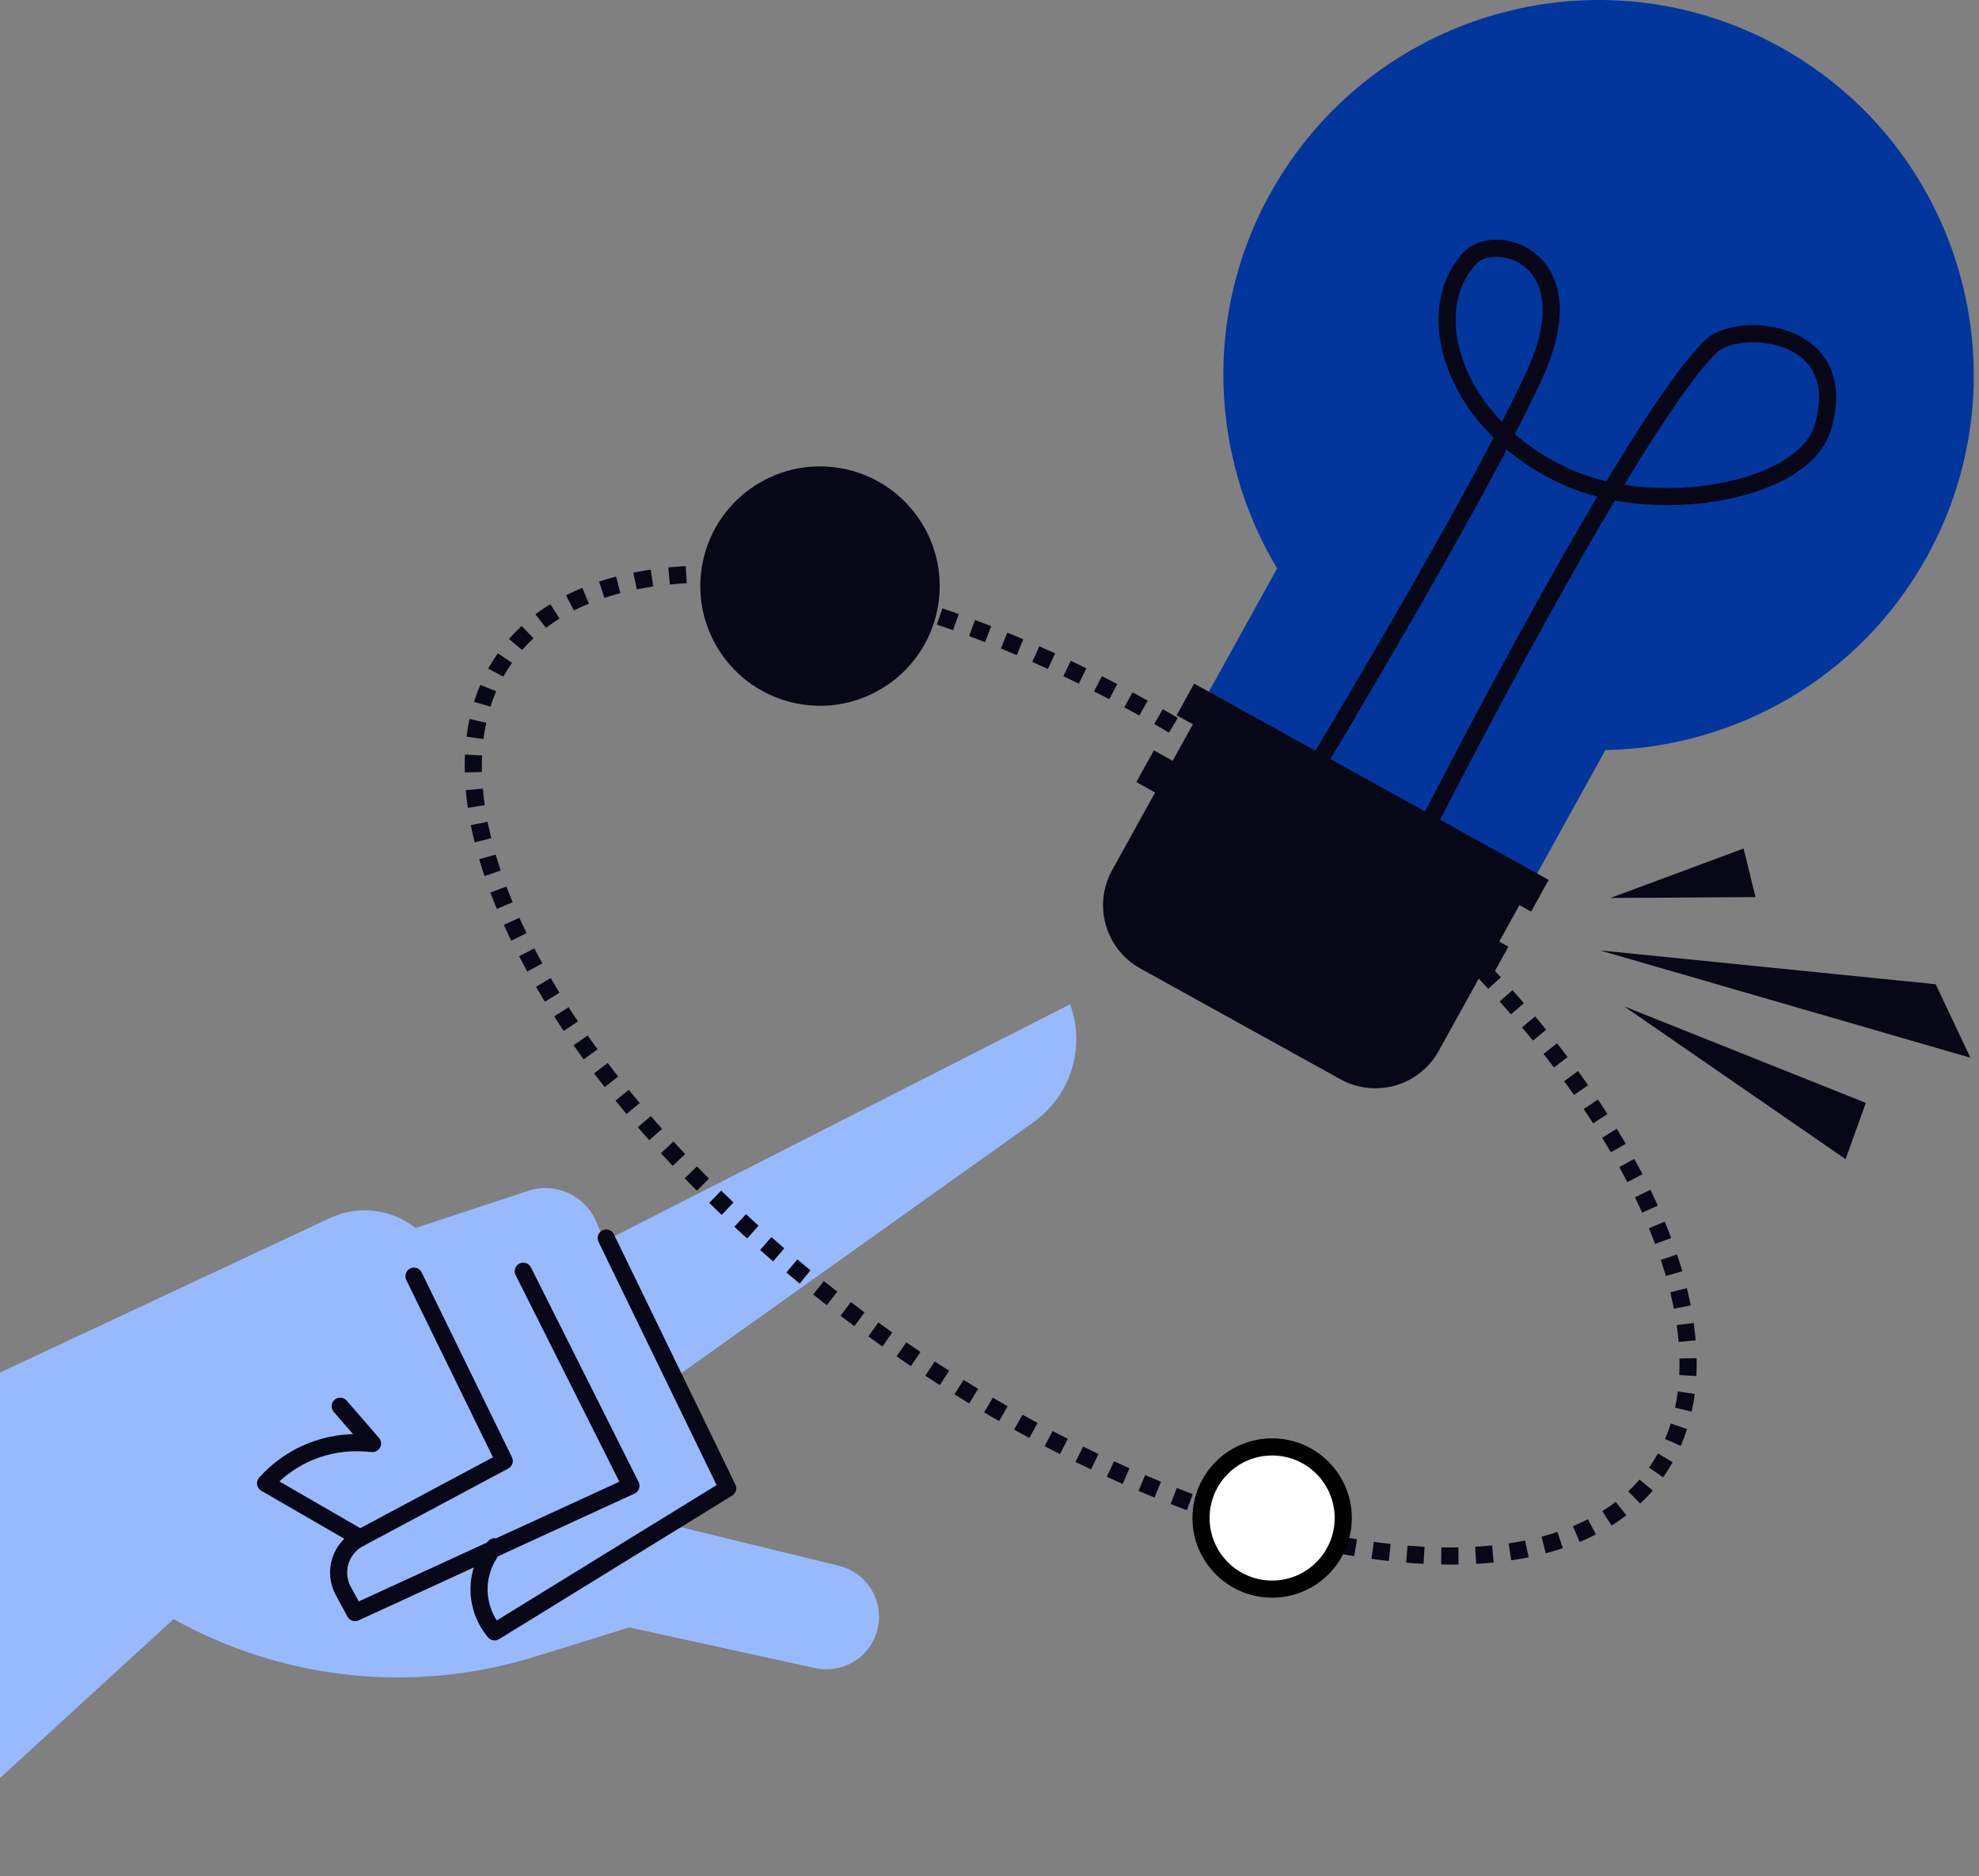<svg width="231" height="219" viewBox="0 0 231 219" fill="none" xmlns="http://www.w3.org/2000/svg">
<rect x="0" y="0" width="231" height="219" fill="#808080" stroke="none"/>
<g clip-path="url(#clip0_1028_1240)">
<path d="M186.75 110.94L225.94 114.89L230 123.47L186.75 110.94Z" fill="#080717"/>
<path d="M189.57 117.47L217.79 128.74L215.43 135.31L189.57 117.47Z" fill="#080717"/>
<path d="M187.98 104.82L203.52 99.05L204.91 104.72L187.98 104.82Z" fill="#080717"/>
<path d="M-1.98 161.15L38.5 142.19C41.79 140.65 45.66 141.1 48.5 143.35L61.66 139.01C64.83 137.96 68.27 139.52 69.58 142.59L70.56 144.89L124.91 117.23C126.74 122.26 124.99 127.89 120.63 131L78.87 160.76L84.93 173.72L78.29 177.98L97.93 182.78C101.68 183.7 103.66 187.82 102.03 191.32C100.82 193.92 97.96 195.33 95.16 194.72L73.46 189.97L62.38 193.4C48.33 197.75 33.11 196.16 20.26 189L-11.62 218.19L-13.02 215.69C-21.48 200.53 -20.95 181.96 -11.62 167.32L-1.98 161.15Z" fill="#99B9FF"/>
<path d="M48.32 148.97L58.86 170.54L42.03 179.53L31 173.15C33.93 169.86 38.22 168.12 42.61 168.44L43.48 168.5L39.71 164.15" stroke="#080717" stroke-width="2" stroke-linecap="round" stroke-linejoin="round"/>
<path d="M61.08 148.39L73.65 173.44L41.44 188.24L40.06 185.69C38.86 183.46 39.74 180.67 42.02 179.54" stroke="#080717" stroke-width="2" stroke-linecap="round" stroke-linejoin="round"/>
<path d="M70.76 144.52L84.94 173.73L57.73 190.49C55.34 187.65 55.31 183.51 57.67 180.64L57.73 180.56" stroke="#080717" stroke-width="2" stroke-linecap="round" stroke-linejoin="round"/>
<path d="M193.312 171.877C205.82 154.212 185.886 118.6 148.791 92.335C111.695 66.069 71.483 59.097 58.976 76.761C46.469 94.426 66.402 130.038 103.498 156.304C140.594 182.569 180.805 189.541 193.312 171.877Z" stroke="#080717" stroke-width="2" stroke-miterlimit="10" stroke-dasharray="2.01 2.01"/>
<path d="M109.505 70.653C110.741 63.037 105.57 55.861 97.954 54.625C90.338 53.389 83.162 58.561 81.926 66.176C80.69 73.792 85.862 80.968 93.477 82.204C101.093 83.44 108.269 78.269 109.505 70.653Z" fill="#080717"/>
<path d="M148.49 185.5C153.074 185.5 156.79 181.784 156.79 177.2C156.79 172.616 153.074 168.9 148.49 168.9C143.906 168.9 140.19 172.616 140.19 177.2C140.19 181.784 143.906 185.5 148.49 185.5Z" fill="white" stroke="black" stroke-width="2" stroke-linecap="round" stroke-linejoin="round"/>
<path d="M148.27 22.59C159.99 1.43 186.64 -6.23 207.8 5.49C228.96 17.21 236.62 43.86 224.9 65.02C217.05 79.19 202.5 87.27 187.39 87.56L179.23 102.31L140.91 81.1L149.07 66.35C141.3 53.39 140.42 36.77 148.26 22.59H148.27Z" fill="#02369C"/>
<path d="M167.11 95.43C167.11 95.43 190.86 48.84 199.76 40.39C202.94 37.38 216.27 38.43 212.74 49.97C210.5 57.3 194.07 60.24 183.71 56.03C170.41 50.62 165.31 36.95 171.55 30.15C174.46 26.98 185.44 29.86 179.16 43.65C172.88 57.44 153.95 88.89 153.95 88.89" stroke="#080717" stroke-width="2" stroke-linecap="round" stroke-linejoin="round"/>
<path d="M156.457 125.98L133.106 113.052C129.03 110.795 127.553 105.657 129.81 101.58L141.096 81.196L179.214 102.299L167.929 122.684C165.672 126.76 160.534 128.237 156.457 125.98Z" fill="#080717"/>
<path d="M134.688 87.593L132.639 91.294L174.021 114.204L176.07 110.503L134.688 87.593Z" fill="#080717"/>
<path d="M139.389 79.798L137.34 83.499L178.722 106.409L180.771 102.708L139.389 79.798Z" fill="#080717"/>
</g>
<defs>
<clipPath id="clip0_1028_1240">
<rect width="249.39" height="218.2" fill="white" transform="translate(-19)"/>
</clipPath>
</defs>
</svg>

